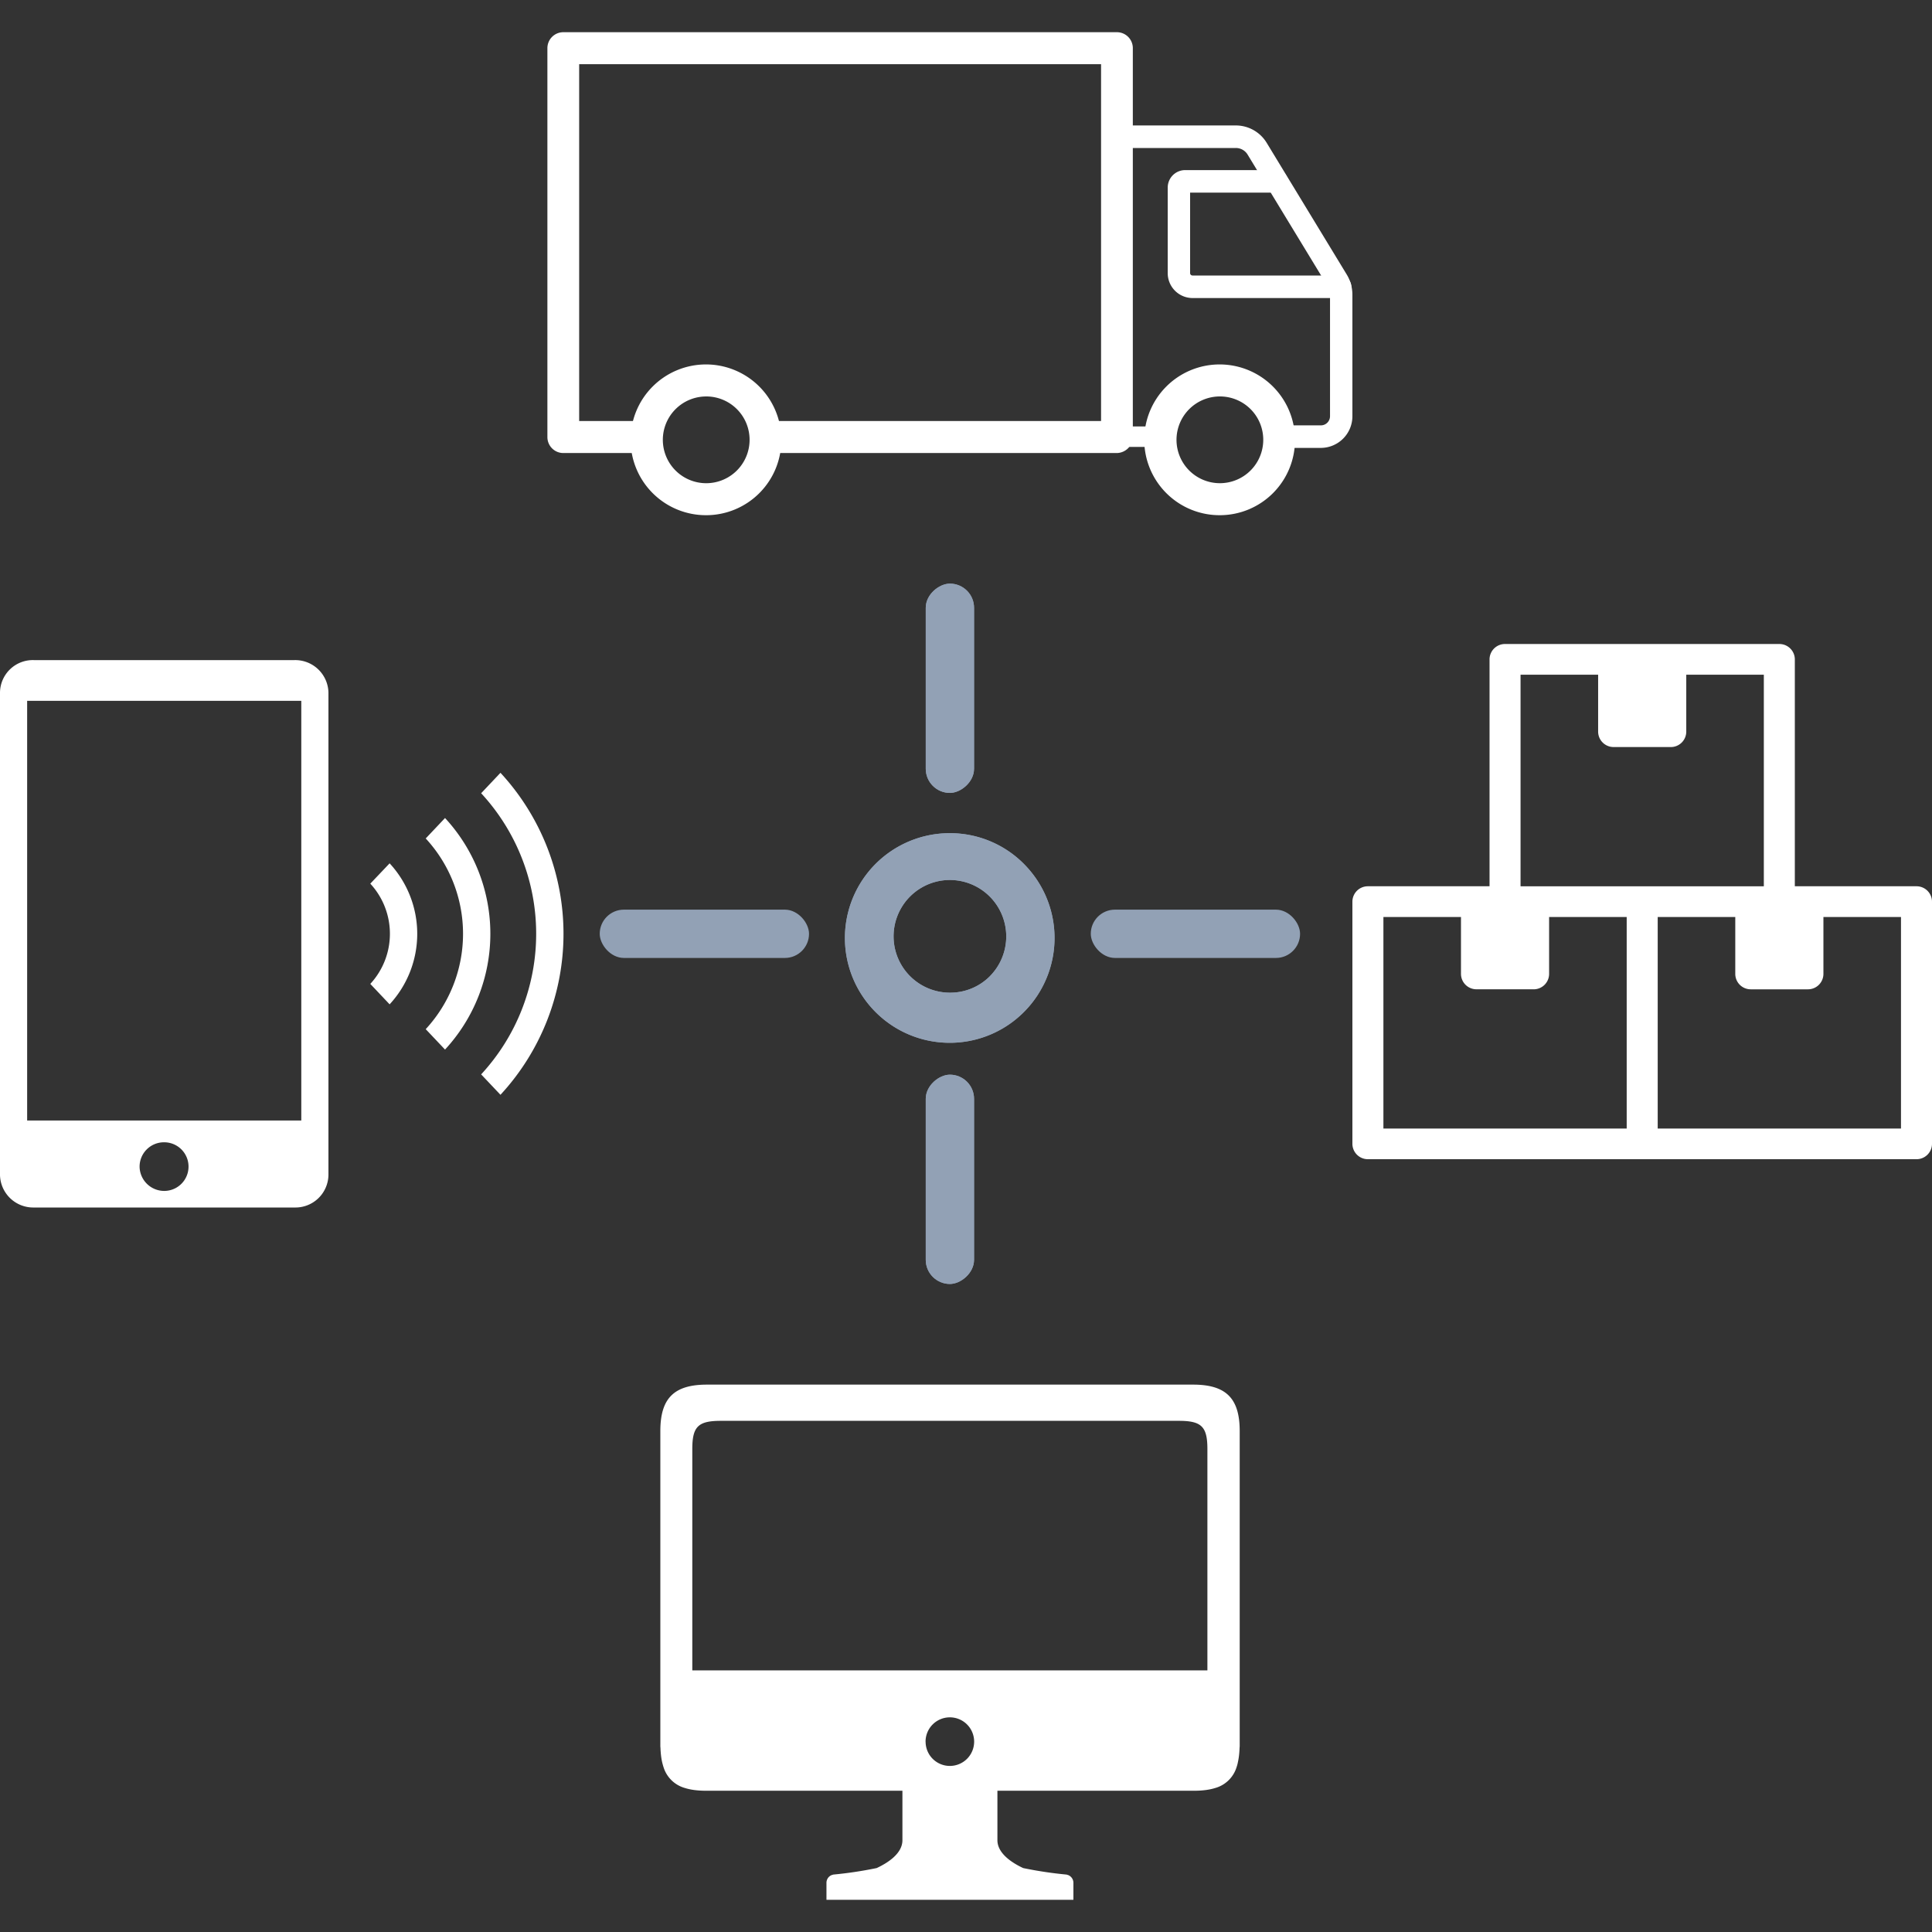 <?xml version="1.0" encoding="UTF-8"?>
<svg xmlns="http://www.w3.org/2000/svg" width="120" height="120" viewBox="0 0 120 120">
  <rect x="0" y="0" width="120" height="120" fill="#333333" stroke="none"/>
  <g id="picto-oasis-entrepot_logistique-omnicanale" transform="translate(-747 -2592)">
    <rect id="Rectangle_2360" data-name="Rectangle 2360" width="120" height="120" transform="translate(747 2592)" fill="none"></rect>
    <g id="Groupe_10127" data-name="Groupe 10127" transform="translate(-1864 950)">
      <g id="Groupe_10112" data-name="Groupe 10112">
        <g id="Groupe_10105" data-name="Groupe 10105">
          <path id="Tracé_78908" data-name="Tracé 78908" d="M2683.313,1669.752h-2.962a.629.629,0,0,1,0-1.259h2.962a.629.629,0,0,1,0,1.259Z" fill="#fff"></path>
        </g>
        <g id="Groupe_10106" data-name="Groupe 10106">
          <path id="Tracé_78909" data-name="Tracé 78909" d="M2686.781,1674a4.682,4.682,0,1,1,4.654-4.682A4.674,4.674,0,0,1,2686.781,1674Zm0-7.376a2.694,2.694,0,1,0,2.682,2.694A2.69,2.69,0,0,0,2686.781,1666.624Z" fill="#fff"></path>
        </g>
        <g id="Groupe_10107" data-name="Groupe 10107">
          <path id="Tracé_78910" data-name="Tracé 78910" d="M2680.376,1670.139h-21.809a.994.994,0,0,1,0-1.988h20.822v-22.163h-32.416v22.163h4.053a.994.994,0,0,1,0,1.988h-5.04a.99.99,0,0,1-.986-.994v-24.151a.99.99,0,0,1,.986-.994h34.39a.99.99,0,0,1,.986.994v24.126A1.012,1.012,0,0,1,2680.376,1670.139Z" fill="#fff"></path>
        </g>
        <g id="Groupe_10108" data-name="Groupe 10108">
          <path id="Tracé_78911" data-name="Tracé 78911" d="M2683.311,1669.749h-2.935a.629.629,0,0,1,0-1.258h2.935a.629.629,0,0,1,0,1.258Z" fill="#fff"></path>
        </g>
        <g id="Groupe_10109" data-name="Groupe 10109">
          <path id="Tracé_78912" data-name="Tracé 78912" d="M2693.042,1669.82h-2.787a.7.7,0,0,1,0-1.4h2.787a.569.569,0,0,0,.568-.569v-7.556a1.023,1.023,0,0,0-.151-.522l-4.969-8.173a.851.851,0,0,0-.729-.408h-7.385a.7.7,0,0,1,0-1.4h7.385a2.246,2.246,0,0,1,1.916,1.081l4.967,8.171a2.418,2.418,0,0,1,.356,1.252v7.556A1.967,1.967,0,0,1,2693.042,1669.82Z" fill="#fff"></path>
        </g>
        <g id="Groupe_10110" data-name="Groupe 10110">
          <path id="Tracé_78913" data-name="Tracé 78913" d="M2694.233,1660.512h-9.16a1.547,1.547,0,0,1-1.544-1.548v-5.314a1.086,1.086,0,0,1,1.084-1.085h5.675a.7.7,0,0,1,0,1.4h-5.369v5a.15.15,0,0,0,.154.147h9.16a.7.7,0,0,1,0,1.4Z" fill="#fff"></path>
        </g>
        <g id="Groupe_10111" data-name="Groupe 10111">
          <path id="Tracé_78914" data-name="Tracé 78914" d="M2654.877,1674a4.682,4.682,0,1,1,4.654-4.681A4.673,4.673,0,0,1,2654.877,1674Zm0-7.375a2.694,2.694,0,1,0,2.681,2.694A2.691,2.691,0,0,0,2654.877,1666.624Z" fill="#fff"></path>
        </g>
      </g>
      <g id="Groupe_10114" data-name="Groupe 10114">
        <path id="Tracé_78915" data-name="Tracé 78915" d="M2677.419,1758.5a.472.472,0,0,0-.068-.034.8.8,0,0,1-.1-.032,24.723,24.723,0,0,1-2.7-.405c-.673-.315-1.6-.9-1.6-1.73v-3.883h-5.9v3.883c0,.835-.923,1.415-1.6,1.73a24.723,24.723,0,0,1-2.7.405.8.8,0,0,1-.1.032.53.53,0,0,0-.068.034.519.519,0,0,0-.25.446V1760h15.338v-1.051A.519.519,0,0,0,2677.419,1758.5Z" fill="#fff"></path>
        <g id="Groupe_10113" data-name="Groupe 10113">
          <path id="Tracé_78916" data-name="Tracé 78916" d="M2687.923,1751.275c.023-.128.039-.264.051-.405.006-.08.012-.163.015-.247,0-.063.011-.117.011-.183,0,0,0-16.994,0-19.555,0-2.036-.851-2.884-2.9-2.884h-30.185c-2.053,0-2.9.848-2.9,2.884,0,2.561,0,19.555,0,19.555,0,.066.009.12.011.183,0,.084.009.167.015.247.012.141.028.277.051.405.017.1.037.19.061.279.018.067.036.135.058.2a1.936,1.936,0,0,0,1.322,1.3l0,0a3.369,3.369,0,0,0,.532.119l.045.007a5.453,5.453,0,0,0,.728.046h30.344a5.453,5.453,0,0,0,.728-.046l.045-.007a3.369,3.369,0,0,0,.532-.119l0,0a1.93,1.93,0,0,0,1.321-1.3c.023-.063.041-.131.059-.2C2687.886,1751.464,2687.906,1751.372,2687.923,1751.275ZM2654,1732c0-1.39.363-1.749,1.767-1.749q7.114,0,14.23,0t14.23,0c1.4,0,1.767.359,1.767,1.749,0,5.546,0,8.206,0,13.749H2654C2654,1740.207,2654,1737.547,2654,1732Zm14.488,18.185a1.509,1.509,0,1,1,1.509,1.5A1.506,1.506,0,0,1,2668.491,1750.186Z" fill="#fff"></path>
        </g>
      </g>
      <g id="Groupe_10119" data-name="Groupe 10119">
        <g id="Groupe_10117" data-name="Groupe 10117">
          <g id="Groupe_10116" data-name="Groupe 10116">
            <g id="Groupe_10115" data-name="Groupe 10115">
              <path id="Tracé_78917" data-name="Tracé 78917" d="M2631.4,1685.01a2.064,2.064,0,0,0-2.1-2.01H2613.1a2.04,2.04,0,0,0-2.1,2.01v29.98a2.064,2.064,0,0,0,2.1,2.01H2629.3a2.052,2.052,0,0,0,2.1-2.01v-29.98Zm-10.2,30.96a1.53,1.53,0,0,1-1.53-1.51,1.512,1.512,0,0,1,1.53-1.51,1.51,1.51,0,1,1,0,3.02Zm8.514-4.374h-17.028v-26.067h17.028V1711.6Z" fill="#fff"></path>
            </g>
          </g>
        </g>
        <g id="Groupe_10118" data-name="Groupe 10118">
          <path id="Tracé_78918" data-name="Tracé 78918" d="M2642.085,1690a14.73,14.73,0,0,1,0,20l-1.2-1.268a12.863,12.863,0,0,0,0-17.463Z" fill="#fff"></path>
          <path id="Tracé_78919" data-name="Tracé 78919" d="M2638.642,1692.809a10.593,10.593,0,0,1,0,14.382l-1.2-1.268a8.725,8.725,0,0,0,0-11.845Z" fill="#fff"></path>
          <path id="Tracé_78920" data-name="Tracé 78920" d="M2635.2,1695.623a6.448,6.448,0,0,1,0,8.758l-1.2-1.269a4.588,4.588,0,0,0,0-6.227Z" fill="#fff"></path>
        </g>
      </g>
      <path id="Tracé_78921" data-name="Tracé 78921" d="M2730.037,1697.048h-7.557v-14.095a.959.959,0,0,0-.962-.953H2704.48a.959.959,0,0,0-.962.953v14.095h-7.555a.959.959,0,0,0-.963.953v15.047a.959.959,0,0,0,.963.952h34.074a.959.959,0,0,0,.963-.952V1698A.959.959,0,0,0,2730.037,1697.048Zm-27.33,6.4h3.548a.96.96,0,0,0,.963-.953v-3.539h4.819v13.141h-15.111v-13.141h4.818v3.539A.96.96,0,0,0,2702.707,1703.446Zm11.256-4.492h4.818v3.539a.959.959,0,0,0,.962.953h3.55a.96.96,0,0,0,.963-.953v-3.539h4.818v13.141h-15.111Zm-2.738-10.555h3.549a.96.96,0,0,0,.963-.953v-3.54h4.818v13.142h-15.111v-13.142h4.819v3.54A.959.959,0,0,0,2711.225,1688.4Z" fill="#fff"></path>
      <g id="Groupe_10126" data-name="Groupe 10126">
        <g id="Groupe_10122" data-name="Groupe 10122">
          <rect id="Rectangle_2367" data-name="Rectangle 2367" width="13" height="3" rx="1.5" transform="translate(2668.5 1691.25) rotate(-90)" fill="#92a1b5"></rect>
          <rect id="Rectangle_2368" data-name="Rectangle 2368" width="13" height="3" rx="1.5" transform="translate(2668.5 1721.75) rotate(-90)" fill="#92a1b5"></rect>
          <g id="Groupe_10121" data-name="Groupe 10121">
            <g id="Groupe_10120" data-name="Groupe 10120">
              <path id="Tracé_78922" data-name="Tracé 78922" d="M2674.594,1695.657a6.47,6.47,0,0,0-4.6-1.907h-.008a6.51,6.51,0,1,0,4.607,1.907Zm-2.113,6.98a3.474,3.474,0,0,1-2.47,1.02h0a3.5,3.5,0,1,1-.018-7h0a3.507,3.507,0,0,1,2.487,5.979Z" fill="#92a1b5"></path>
            </g>
          </g>
        </g>
        <rect id="Rectangle_2369" data-name="Rectangle 2369" width="13" height="3" rx="1.5" transform="translate(2668.5 1691.25) rotate(-90)" fill="#92a1b5"></rect>
        <rect id="Rectangle_2370" data-name="Rectangle 2370" width="13" height="3" rx="1.5" transform="translate(2668.5 1721.75) rotate(-90)" fill="#92a1b5"></rect>
        <g id="Groupe_10124" data-name="Groupe 10124">
          <g id="Groupe_10123" data-name="Groupe 10123">
            <path id="Tracé_78923" data-name="Tracé 78923" d="M2674.594,1695.657a6.47,6.47,0,0,0-4.6-1.907h-.008a6.51,6.51,0,1,0,4.607,1.907Zm-2.113,6.98a3.474,3.474,0,0,1-2.47,1.02h0a3.5,3.5,0,1,1-.018-7h0a3.507,3.507,0,0,1,2.487,5.979Z" fill="#92a1b5"></path>
          </g>
        </g>
        <g id="Groupe_10125" data-name="Groupe 10125">
          <rect id="Rectangle_2371" data-name="Rectangle 2371" width="13" height="3" rx="1.5" transform="translate(2661.25 1701.5) rotate(-180)" fill="#92a1b5"></rect>
          <rect id="Rectangle_2372" data-name="Rectangle 2372" width="13" height="3" rx="1.5" transform="translate(2691.75 1701.5) rotate(180)" fill="#92a1b5"></rect>
        </g>
      </g>
    </g>
  </g>
</svg>
